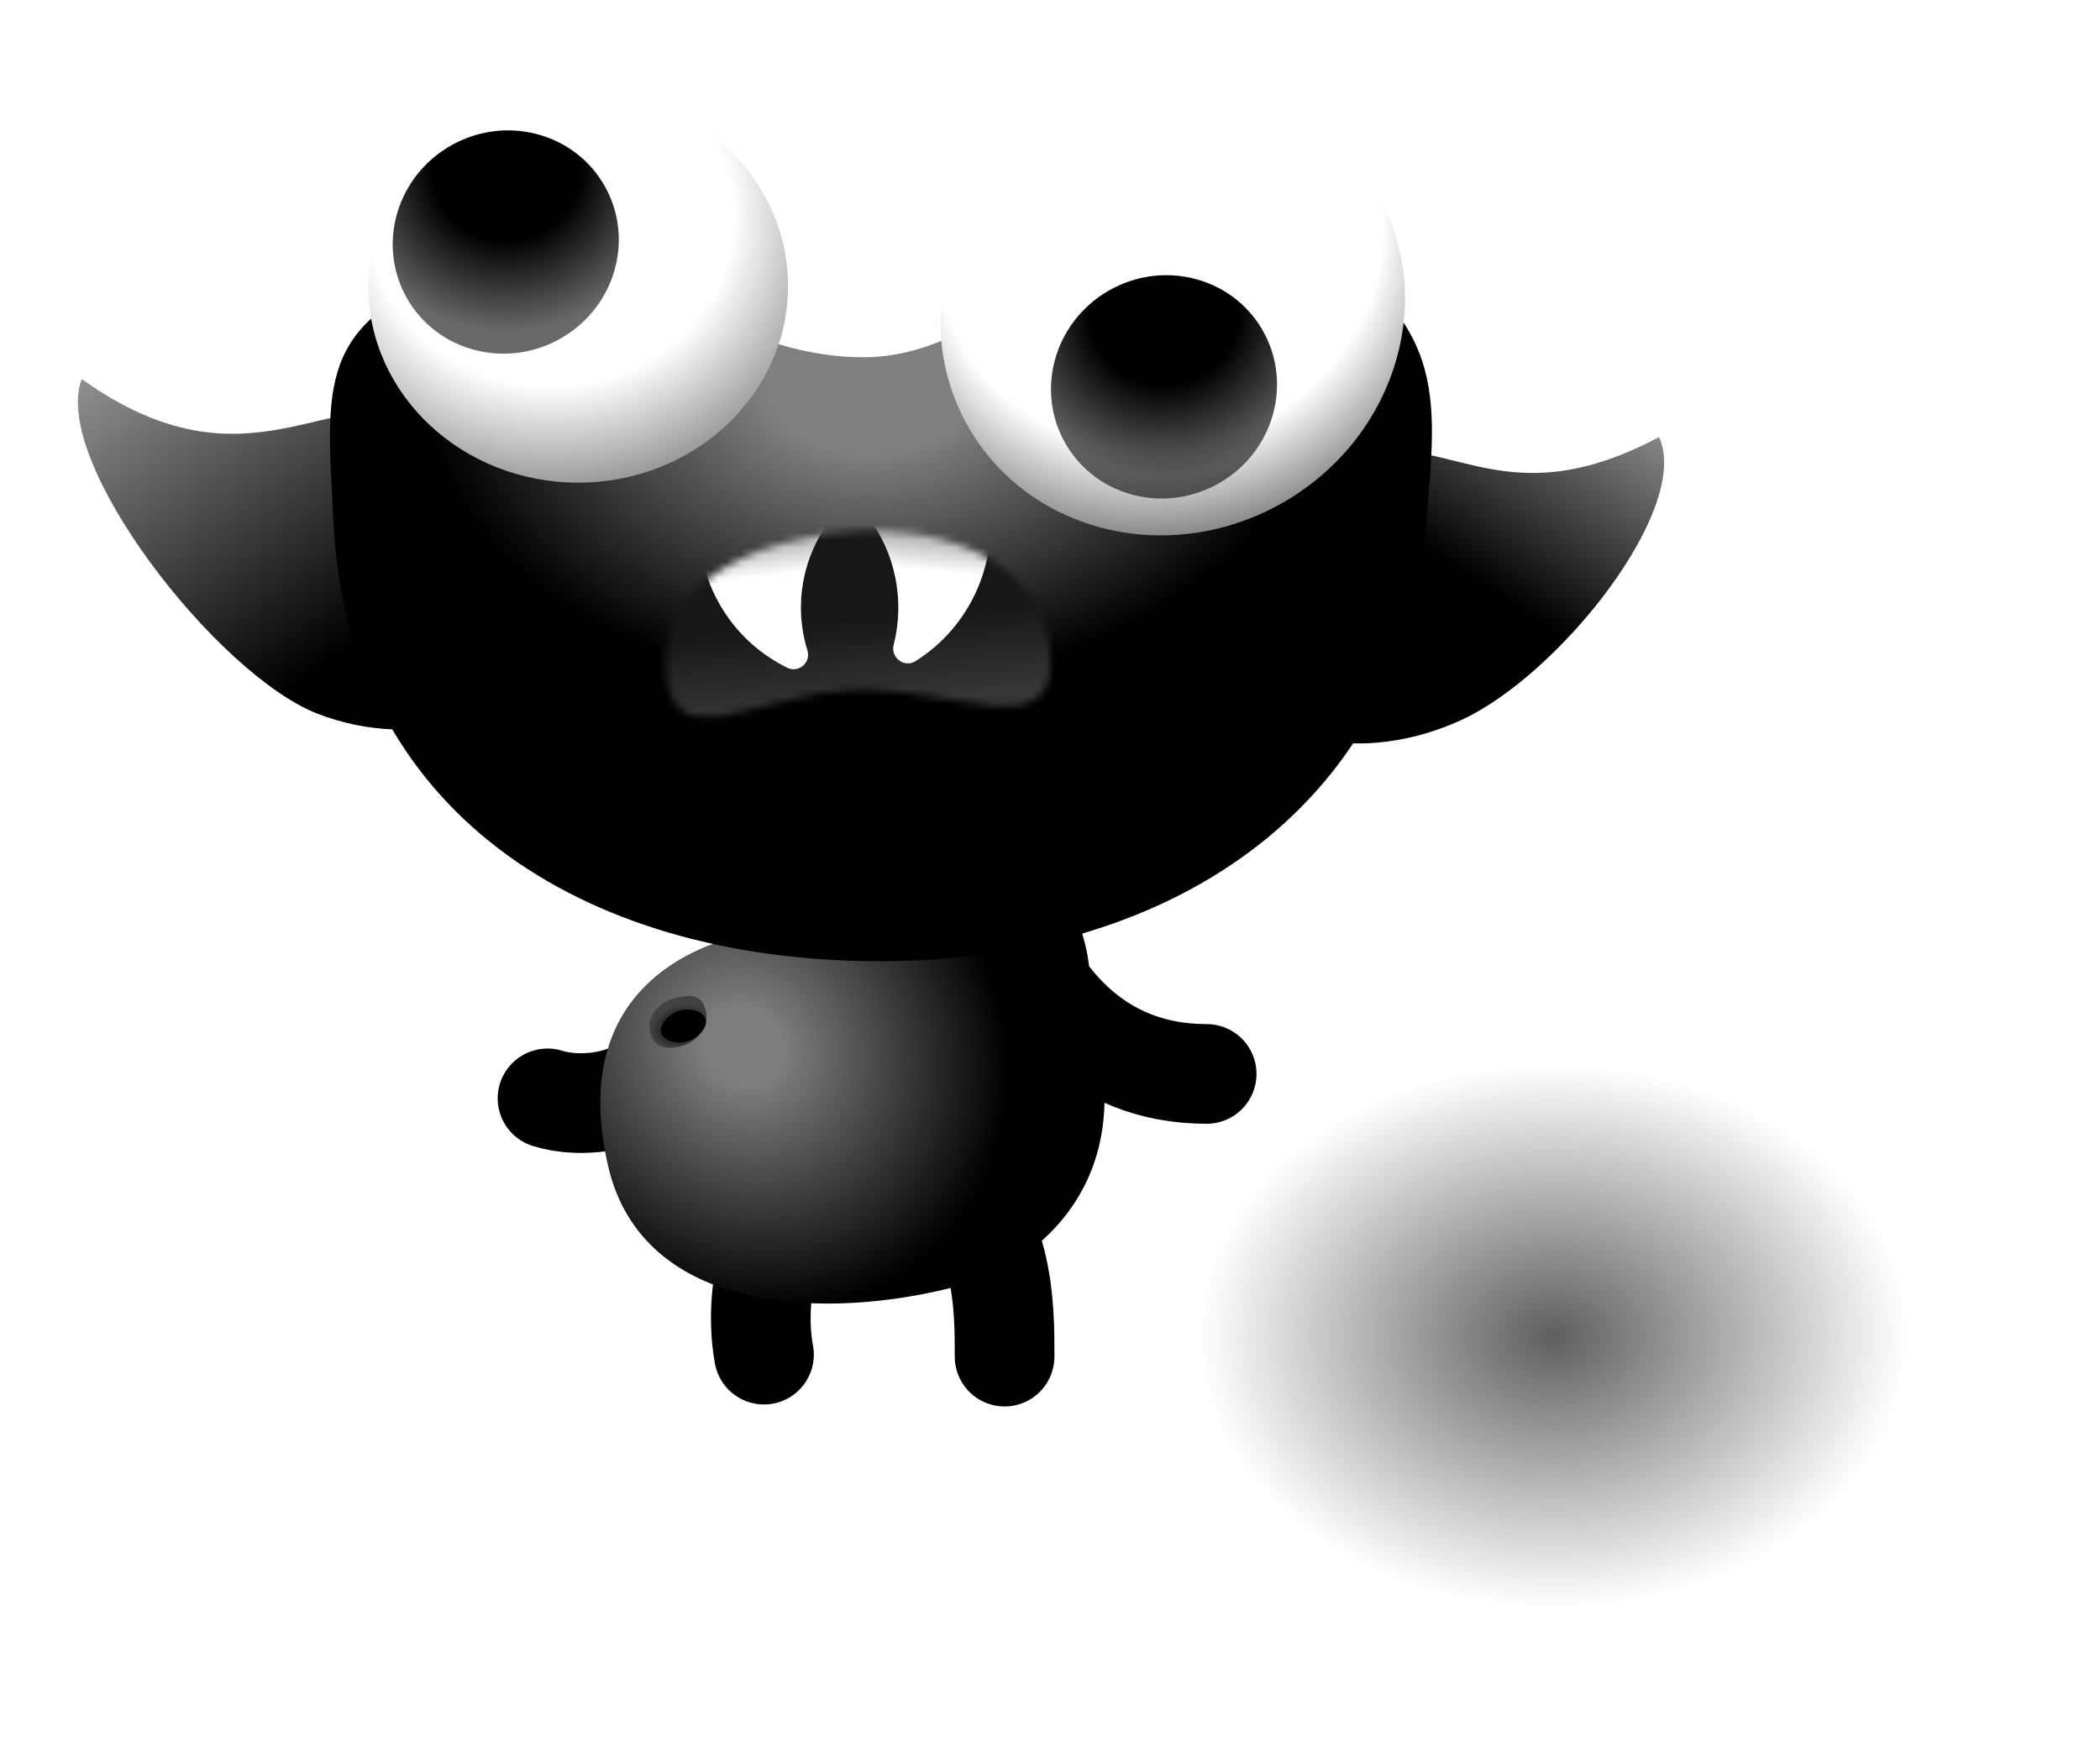 <?xml version="1.0" encoding="utf-8"?>
<svg xmlns="http://www.w3.org/2000/svg" fill="none" height="100%" overflow="visible" preserveAspectRatio="none" style="display: block;" viewBox="0 0 282 236" width="100%">
<g id="Group 59">
<path d="M281.154 179.515C281.154 210.301 248.673 235.258 208.606 235.258C168.538 235.258 136.057 210.301 136.057 179.515C136.057 148.729 168.538 72.524 208.606 72.524C248.673 72.524 281.154 148.729 281.154 179.515Z" fill="url(#paint0_radial_0_110)" id="Ellipse 21"/>
<g id="Group 10">
<path d="M73.525 147.518C77.462 148.77 86.807 149.02 92.682 140.007" id="Vector 15" stroke="black" stroke-linecap="round" stroke-width="13.386"/>
<path d="M134.901 182.203C134.901 175.994 135.042 163.16 125.644 157.924" id="Vector 17" stroke="black" stroke-linecap="round" stroke-width="13.386"/>
<path d="M109.412 157.931C105.693 159.731 100.658 171.354 102.59 181.937" id="Vector 18" stroke="black" stroke-linecap="round" stroke-width="13.386"/>
<path d="M136.686 126.983C139.922 133.455 146.826 144.235 162.036 144.235" id="Vector 16" stroke="black" stroke-linecap="round" stroke-width="13.386"/>
<path d="M128.54 172.754C111.148 177.335 86.254 176.678 81.644 156.541C77.287 137.503 87.469 128.711 99.216 125.664C99.597 114.608 111.138 105.441 128.54 110.664C135.738 112.824 147.606 117.842 146.404 136.28C153.366 157.796 139.948 169.75 128.54 172.754Z" fill="url(#paint1_radial_0_110)" id="Vector 14"/>
<path d="M222.789 58.695C227.18 68.247 209.382 90.66 196.26 96.692C183.139 102.723 168.943 99.869 164.552 90.317C160.162 80.766 167.24 68.134 180.361 62.102C193.483 56.071 200.563 70.545 222.789 58.695Z" fill="url(#paint2_linear_0_110)" id="Ellipse 16"/>
<path d="M10.975 50.904C6.763 61.87 29.198 90.693 42.679 95.871C56.16 101.048 70.503 96.356 74.715 85.39C78.926 74.424 71.412 61.337 57.93 56.16C44.449 50.982 33.421 66.937 10.975 50.904Z" fill="url(#paint3_linear_0_110)" id="Ellipse 17"/>
<g filter="url(#filter0_d_0_110)" id="Ellipse 10">
<path d="M191.549 63.848C188.756 100.649 158.695 122.686 118.167 122.686C77.639 122.686 46.7 102.056 44.785 63.848C43.87 45.578 42.233 36.881 61.888 29.847C81.544 22.814 94.793 41.569 115.941 41.569C137.741 41.569 150.338 12.499 172.674 24.221C195.01 35.943 192.84 46.843 191.549 63.848Z" fill="url(#paint4_radial_0_110)"/>
</g>
<g id="Group 6">
<g filter="url(#filter1_d_0_110)" id="Ellipse 13">
<ellipse cx="77.637" cy="38.425" fill="url(#paint5_radial_0_110)" rx="28.184" ry="26.4"/>
</g>
<ellipse cx="67.916" cy="32.506" fill="url(#paint6_radial_0_110)" id="Ellipse 15" rx="15.268" ry="14.904" transform="rotate(-29.416 67.916 32.506)"/>
</g>
<g id="Group 7">
<g filter="url(#filter2_d_0_110)" id="Ellipse 12">
<ellipse cx="157.481" cy="41.627" fill="url(#paint7_radial_0_110)" rx="31.626" ry="29.808" transform="rotate(-30 157.481 41.627)"/>
</g>
<ellipse cx="156.31" cy="51.958" fill="url(#paint8_radial_0_110)" id="Ellipse 15_2" rx="15.268" ry="14.904" transform="rotate(-30 156.31 51.958)"/>
</g>
<g id="Group 5">
<mask height="26" id="mask0_0_110" maskUnits="userSpaceOnUse" style="mask-type:alpha" width="53" x="89" y="71">
<path d="M141.089 88.227C141.766 100.234 127.299 91.928 114.194 92.667C101.089 93.406 90.075 101.895 89.398 89.889C88.722 77.882 101.974 72.058 115.079 71.319C128.183 70.58 140.412 76.221 141.089 88.227Z" fill="black" id="Ellipse 12_2"/>
</mask>
<g mask="url(#mask0_0_110)">
<path d="M145.385 93.157C146.266 108.772 131.245 99.017 114.669 99.952C98.093 100.887 86.238 112.157 85.358 96.541C84.477 80.926 97.201 67.509 113.777 66.575C130.354 65.64 144.505 77.541 145.385 93.157Z" fill="url(#paint9_linear_0_110)" id="Ellipse 13_2"/>
<path d="M94.121 67.328L114.397 65.986L111.482 69.853C107.709 74.858 106.573 81.37 108.427 87.356C108.941 89.016 107.19 90.468 105.654 89.656L105.125 89.377C97.112 85.144 92.687 76.276 94.121 67.328Z" fill="url(#paint10_linear_0_110)" id="Rectangle 14"/>
<path d="M132.588 66.22L113.829 65.798L116.622 69.516C120.276 74.381 121.509 80.717 120.007 86.614C119.57 88.332 121.445 89.742 122.945 88.796C130.37 84.115 134.22 75.404 132.684 66.763L132.588 66.22Z" fill="url(#paint11_linear_0_110)" id="Rectangle 15"/>
</g>
</g>
<path d="M94.743 135.536C95.296 137.441 93.961 139.771 91.671 140.436C89.382 141.101 87.885 140.663 87.331 138.758C86.778 136.854 88.185 134.77 90.474 134.105C92.763 133.44 94.189 133.632 94.743 135.536Z" fill="url(#paint12_radial_0_110)" id="Ellipse 18"/>
<path d="M91.896 139.964C90.292 140.227 88.88 139.576 88.742 138.509C88.605 137.443 90.047 135.908 91.651 135.645C93.255 135.382 94.667 136.034 94.804 137.1C94.942 138.167 93.5 139.701 91.896 139.964Z" fill="black" id="Ellipse 19"/>
</g>
</g>
<defs>
<filter color-interpolation-filters="sRGB" filterUnits="userSpaceOnUse" height="133.317" id="filter0_d_0_110" width="180.048" x="28.273" y="11.816">
<feFlood flood-opacity="0" result="BackgroundImageFix"/>
<feColorMatrix in="SourceAlpha" result="hardAlpha" type="matrix" values="0 0 0 0 0 0 0 0 0 0 0 0 0 0 0 0 0 0 127 0"/>
<feOffset dy="6.413"/>
<feGaussianBlur stdDeviation="8.016"/>
<feComposite in2="hardAlpha" operator="out"/>
<feColorMatrix type="matrix" values="0 0 0 0 0 0 0 0 0 0 0 0 0 0 0 0 0 0 0.27 0"/>
<feBlend in2="BackgroundImageFix" mode="normal" result="effect1_dropShadow_0_110"/>
<feBlend in="SourceGraphic" in2="effect1_dropShadow_0_110" mode="normal" result="shape"/>
</filter>
<filter color-interpolation-filters="sRGB" filterUnits="userSpaceOnUse" height="73.642" id="filter1_d_0_110" width="77.21" x="39.032" y="1.603">
<feFlood flood-opacity="0" result="BackgroundImageFix"/>
<feColorMatrix in="SourceAlpha" result="hardAlpha" type="matrix" values="0 0 0 0 0 0 0 0 0 0 0 0 0 0 0 0 0 0 127 0"/>
<feOffset/>
<feGaussianBlur stdDeviation="5.211"/>
<feComposite in2="hardAlpha" operator="out"/>
<feColorMatrix type="matrix" values="0 0 0 0 1 0 0 0 0 1 0 0 0 0 1 0 0 0 0.31 0"/>
<feBlend in2="BackgroundImageFix" mode="normal" result="effect1_dropShadow_0_110"/>
<feBlend in="SourceGraphic" in2="effect1_dropShadow_0_110" mode="normal" result="shape"/>
</filter>
<filter color-interpolation-filters="sRGB" filterUnits="userSpaceOnUse" height="81.397" id="filter2_d_0_110" width="83.217" x="115.872" y="0.929">
<feFlood flood-opacity="0" result="BackgroundImageFix"/>
<feColorMatrix in="SourceAlpha" result="hardAlpha" type="matrix" values="0 0 0 0 0 0 0 0 0 0 0 0 0 0 0 0 0 0 127 0"/>
<feOffset/>
<feGaussianBlur stdDeviation="5.211"/>
<feComposite in2="hardAlpha" operator="out"/>
<feColorMatrix type="matrix" values="0 0 0 0 1 0 0 0 0 1 0 0 0 0 1 0 0 0 0.31 0"/>
<feBlend in2="BackgroundImageFix" mode="normal" result="effect1_dropShadow_0_110"/>
<feBlend in="SourceGraphic" in2="effect1_dropShadow_0_110" mode="normal" result="shape"/>
</filter>
<radialGradient cx="0" cy="0" gradientTransform="translate(208.606 179.515) rotate(90) scale(55.743 72.549)" gradientUnits="userSpaceOnUse" id="paint0_radial_0_110" r="1">
<stop stop-opacity="0.63"/>
<stop offset="0.655" stop-opacity="0"/>
</radialGradient>
<radialGradient cx="0" cy="0" gradientTransform="translate(99.957 140.689) rotate(44.635) scale(44.498 40.6)" gradientUnits="userSpaceOnUse" id="paint1_radial_0_110" r="1">
<stop offset="0.119" stop-color="#7E7E7E"/>
<stop offset="0.836"/>
</radialGradient>
<linearGradient gradientUnits="userSpaceOnUse" id="paint2_linear_0_110" x1="219.803" x2="200.964" y1="50.504" y2="79.763">
<stop stop-color="#9E9E9E"/>
<stop offset="1"/>
</linearGradient>
<linearGradient gradientUnits="userSpaceOnUse" id="paint3_linear_0_110" x1="50.255" x2="20.594" y1="84.573" y2="42.077">
<stop/>
<stop offset="1" stop-color="#959595"/>
</linearGradient>
<radialGradient cx="0" cy="0" gradientTransform="translate(117.04 44.491) rotate(89.007) scale(78.172 114.251)" gradientUnits="userSpaceOnUse" id="paint4_radial_0_110" r="1">
<stop offset="0.124" stop-color="#808080"/>
<stop offset="0.526"/>
<stop offset="1"/>
</radialGradient>
<radialGradient cx="0" cy="0" gradientTransform="translate(73.904 28.859) rotate(93.926) scale(40.98 43.749)" gradientUnits="userSpaceOnUse" id="paint5_radial_0_110" r="1">
<stop offset="0.561" stop-color="white"/>
<stop offset="1" stop-color="#787878"/>
</radialGradient>
<radialGradient cx="0" cy="0" gradientTransform="translate(72.862 23.962) rotate(111.573) scale(21.881 22.414)" gradientUnits="userSpaceOnUse" id="paint6_radial_0_110" r="1">
<stop offset="0.439"/>
<stop offset="1" stop-opacity="0.59"/>
</radialGradient>
<radialGradient cx="0" cy="0" gradientTransform="translate(160.895 32.095) rotate(98.377) scale(47.859 50.778)" gradientUnits="userSpaceOnUse" id="paint7_radial_0_110" r="1">
<stop offset="0.593" stop-color="white"/>
<stop offset="1" stop-color="#3C3C3C"/>
</radialGradient>
<radialGradient cx="0" cy="0" gradientTransform="translate(161.255 43.415) rotate(111.573) scale(21.881 22.414)" gradientUnits="userSpaceOnUse" id="paint8_radial_0_110" r="1">
<stop offset="0.439"/>
<stop offset="1" stop-opacity="0.59"/>
</radialGradient>
<linearGradient gradientUnits="userSpaceOnUse" id="paint9_linear_0_110" x1="115.188" x2="112.383" y1="96.197" y2="66.937">
<stop stop-color="#3A3A3A"/>
<stop offset="0.438" stop-color="#171717"/>
</linearGradient>
<linearGradient gradientUnits="userSpaceOnUse" id="paint10_linear_0_110" x1="102.027" x2="105.464" y1="66.289" y2="92.431">
<stop offset="0.229" stop-color="#ACACAC"/>
<stop offset="0.422" stop-color="white"/>
</linearGradient>
<linearGradient gradientUnits="userSpaceOnUse" id="paint11_linear_0_110" x1="125.258" x2="122.823" y1="65.54" y2="91.794">
<stop offset="0.229" stop-color="#ACACAC"/>
<stop offset="0.422" stop-color="white"/>
</linearGradient>
<radialGradient cx="0" cy="0" gradientTransform="translate(91.387 137.883) rotate(-105.945) scale(2.918 4.149)" gradientUnits="userSpaceOnUse" id="paint12_radial_0_110" r="1">
<stop/>
<stop offset="1" stop-color="#424242"/>
</radialGradient>
</defs>
</svg>